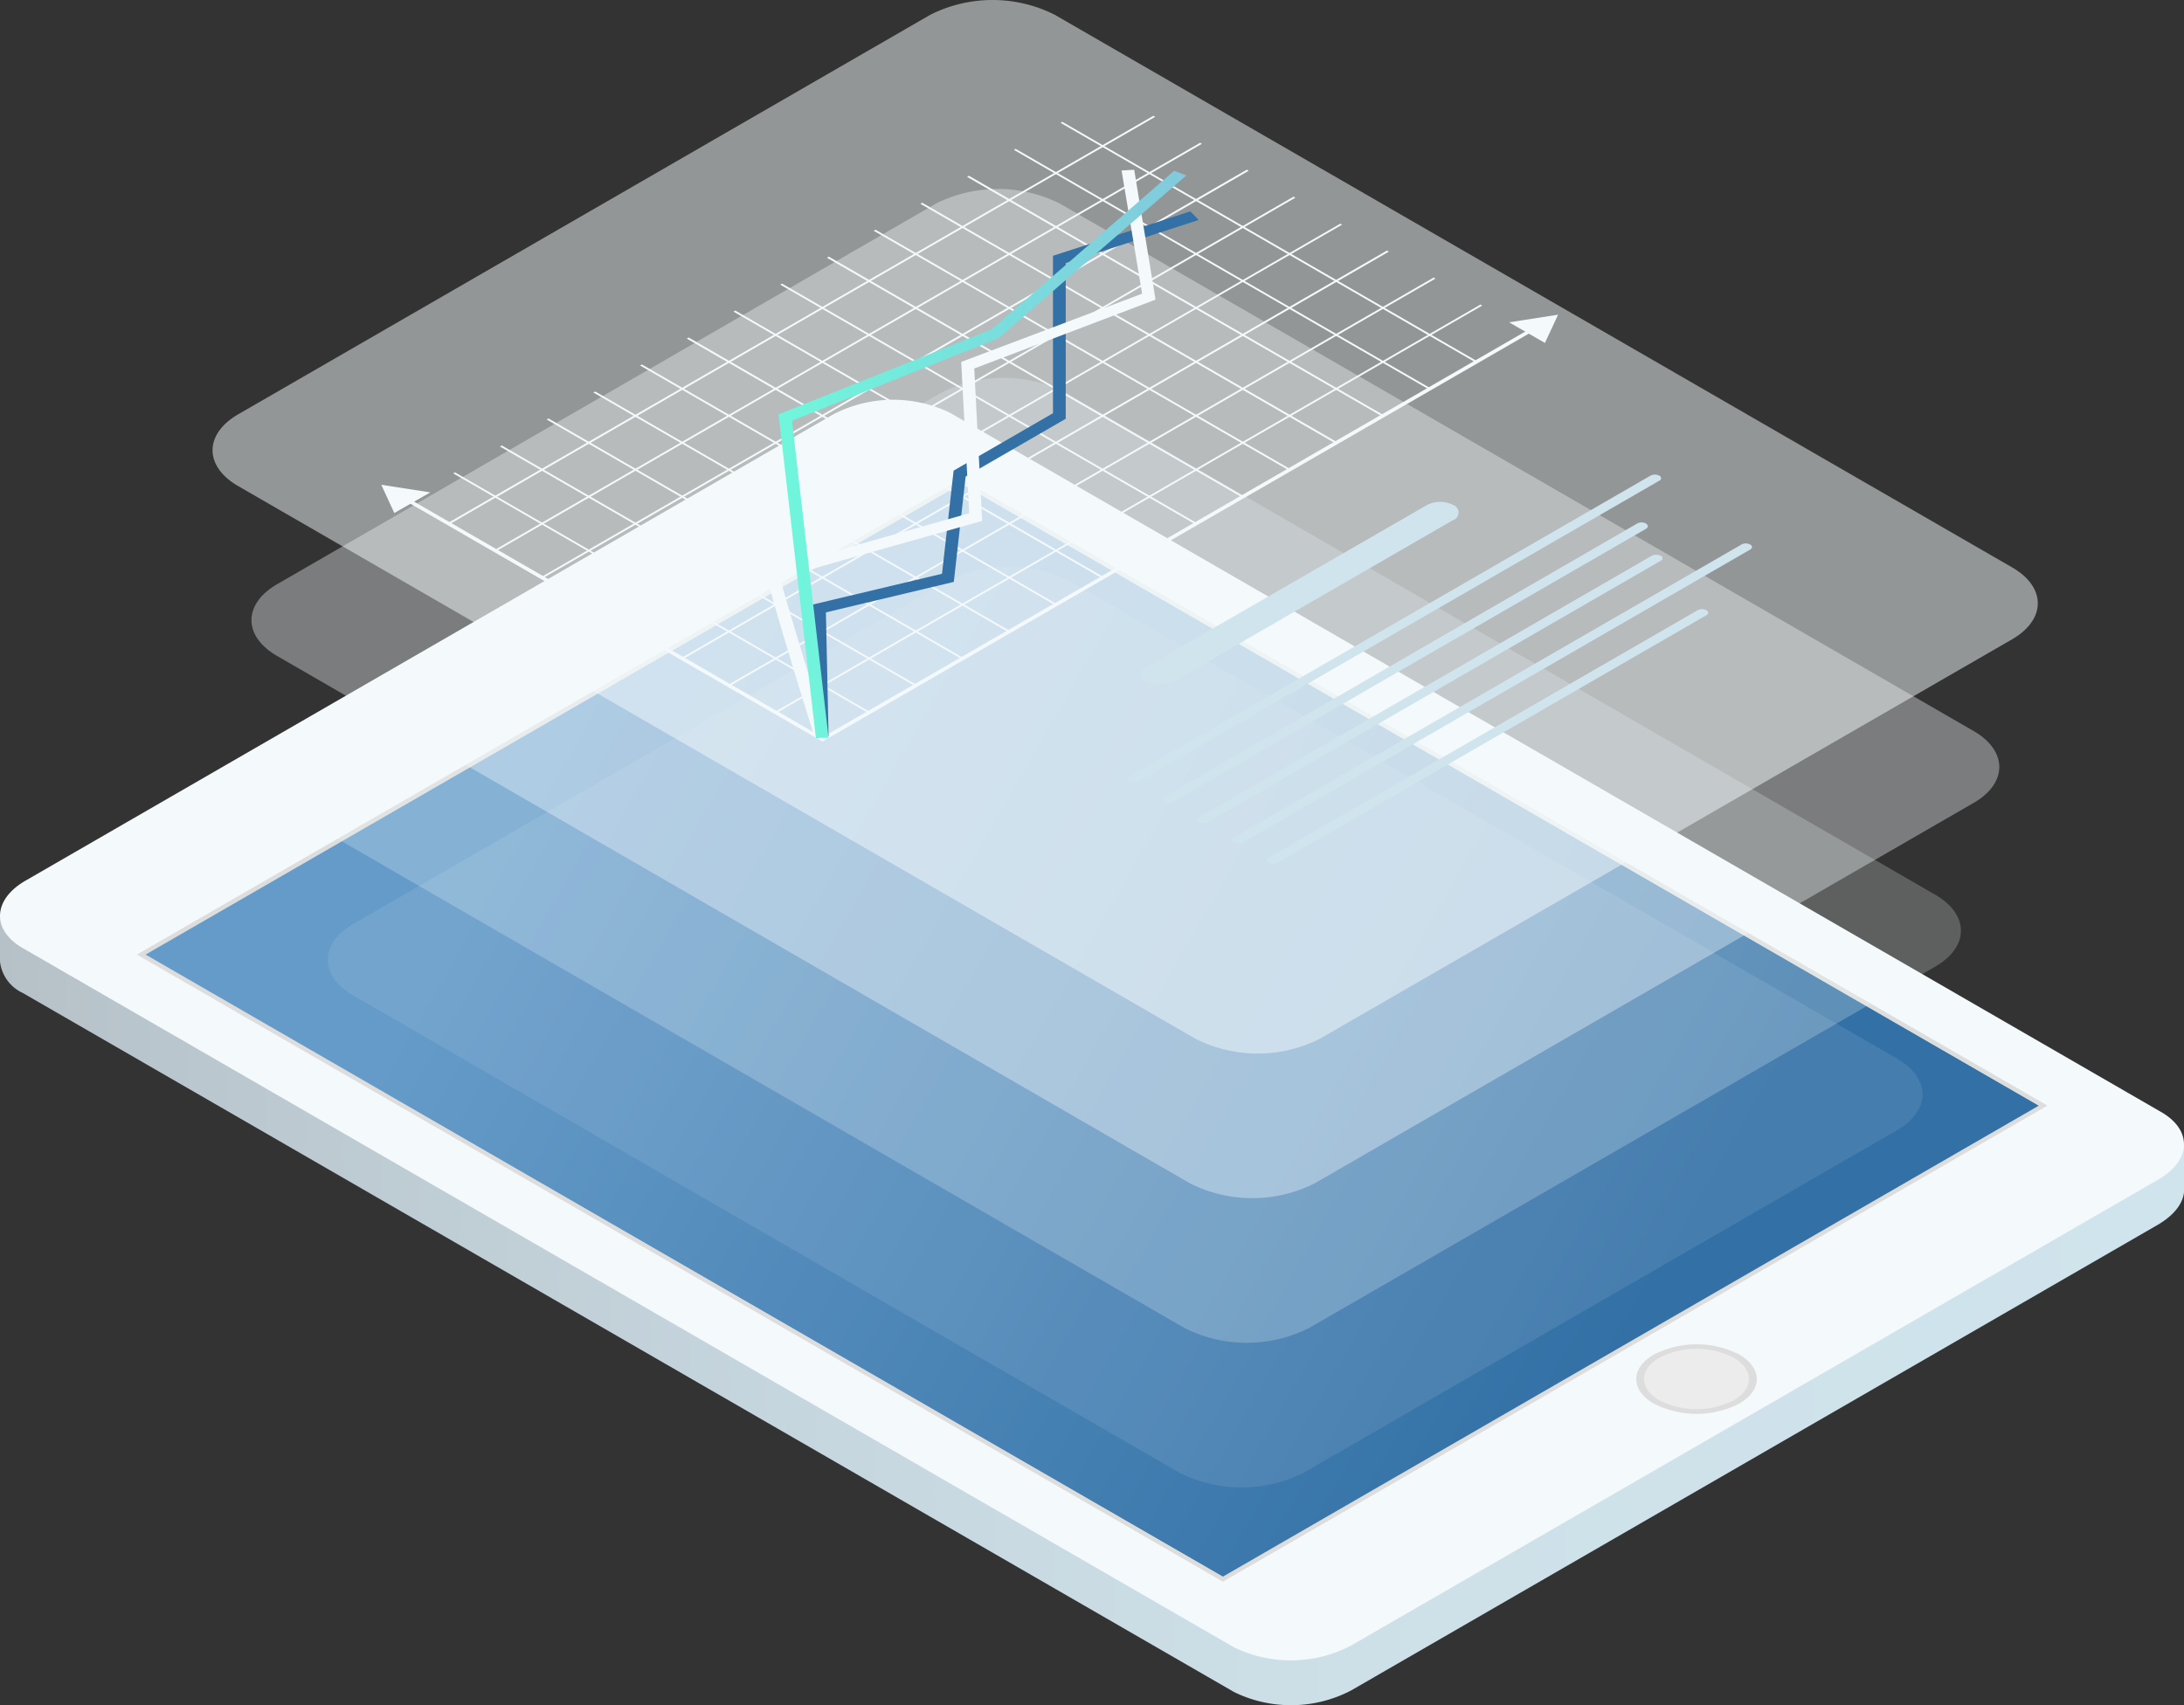<svg xmlns="http://www.w3.org/2000/svg" xmlns:xlink="http://www.w3.org/1999/xlink" viewBox="0 0 212.74 166.13"><rect x="0" y="0" width="212.74" height="166.13" fill="#333333" stroke="none"/><defs><style>.cls-1{fill:url(#linear-gradient);}.cls-2{fill:#f4f9fc;}.cls-3{fill:url(#linear-gradient-2);}.cls-4{fill:#ddd;}.cls-5{fill:#ececec;}.cls-6{opacity:0.1;}.cls-7{opacity:0.23;}.cls-8{opacity:0.37;}.cls-9{opacity:0.5;}.cls-10{fill:#3270a5;}.cls-11{fill:url(#linear-gradient-3);}.cls-12{fill:#d0e4ed;}</style><linearGradient id="linear-gradient" y1="104.72" x2="212.74" y2="104.72" gradientUnits="userSpaceOnUse"><stop offset="0" stop-color="#b6c1c7"/><stop offset="0.06" stop-color="#b9c5cc"/><stop offset="0.36" stop-color="#c6d6de"/><stop offset="0.66" stop-color="#cee1e9"/><stop offset="1" stop-color="#d0e4ed"/></linearGradient><linearGradient id="linear-gradient-2" x1="55.62" y1="71.06" x2="158.98" y2="130.73" gradientUnits="userSpaceOnUse"><stop offset="0" stop-color="#659bc8"/><stop offset="1" stop-color="#3270a5"/></linearGradient><linearGradient id="linear-gradient-3" x1="75.84" y1="44.26" x2="115.57" y2="44.26" gradientUnits="userSpaceOnUse"><stop offset="0" stop-color="#6ff7dc"/><stop offset="1" stop-color="#82c9dd"/></linearGradient></defs><g id="Layer_2" data-name="Layer 2"><g id="Layer_1-2" data-name="Layer 1"><path class="cls-1" d="M212.74,111.48H209v.35L92.55,44.59a12.63,12.63,0,0,0-11.39.15l-77,44.48H0v4.46H0a3.85,3.85,0,0,0,2.22,3.06l118,68.11a12.63,12.63,0,0,0,11.39-.16l78.67-45.42c1.65-1,2.48-2.2,2.48-3.42h0Z"/><path class="cls-2" d="M210.52,108.34c3.06,1.76,2.94,4.72-.27,6.57l-78.67,45.42a12.63,12.63,0,0,1-11.39.15L2.22,92.37c-3.06-1.76-2.94-4.72.26-6.57L81.16,40.37a12.69,12.69,0,0,1,11.39-.15Z"/><polygon id="screen" class="cls-3" points="198.84 107.82 119.3 153.74 13.93 92.91 93.47 46.99 198.84 107.82"/><path class="cls-4" d="M199.44,107.71l-80.32,46.38L13.33,93,93.65,46.64ZM119.12,153.6l79.47-45.88L93.65,47.13,14.18,93Z"/><path class="cls-5" d="M169,132.22c2.05,1.18,2.05,3.09,0,4.27a8.18,8.18,0,0,1-7.4,0c-2.05-1.19-2.06-3.1,0-4.28A8.15,8.15,0,0,1,169,132.22Z"/><path class="cls-4" d="M169.41,136.75a9.16,9.16,0,0,1-8.3,0c-2.3-1.32-2.3-3.47,0-4.79a9.18,9.18,0,0,1,8.31,0C171.69,133.28,171.7,135.43,169.41,136.75Zm-7.77-4.48c-2,1.14-2,3,0,4.16a8,8,0,0,0,7.22,0c2-1.15,2-3,0-4.17A8,8,0,0,0,161.64,132.27Z"/><g id="screen-2" data-name="screen" class="cls-6"><path class="cls-2" d="M184.77,103.12c3.33,1.92,3.33,5.07,0,7L127,143.47a13.49,13.49,0,0,1-12.13,0L34.43,97c-3.34-1.92-3.34-5.07,0-7L92.19,56.67a13.41,13.41,0,0,1,12.12,0Z"/></g><g class="cls-7"><path class="cls-2" d="M188.51,87.17c3.33,1.93,3.33,5.08,0,7l-61,35.21a13.49,13.49,0,0,1-12.13,0L30.69,80.46c-3.34-1.92-3.34-5.07,0-7l61-35.2a13.43,13.43,0,0,1,12.13,0Z"/></g><g class="cls-8"><path class="cls-2" d="M192.25,71.22c3.33,1.93,3.33,5.08,0,7l-64.2,37.07a13.49,13.49,0,0,1-12.13,0L27,63.91c-3.34-1.92-3.34-5.07,0-7L91.14,19.85a13.49,13.49,0,0,1,12.13,0Z"/></g><g id="screen-3" data-name="screen" class="cls-9"><path class="cls-2" d="M196,55.28c3.33,1.92,3.33,5.07,0,7L128.57,101.2a13.47,13.47,0,0,1-12.12,0L23.21,47.36c-3.34-1.92-3.34-5.07,0-7L90.62,1.44a13.47,13.47,0,0,1,12.12,0Z"/></g><polygon class="cls-2" points="149.43 32.21 80.11 72.24 39.47 48.78 39.83 48.58 80.11 71.83 149.08 32.01 149.43 32.21"/><polygon class="cls-2" points="38.41 49.98 37.14 47.23 41.91 47.97 38.41 49.98"/><polygon class="cls-2" points="150.49 33.41 151.77 30.66 147 31.4 150.49 33.41"/><polygon class="cls-2" points="84.74 69.36 84.57 69.46 44.15 46.12 44.32 46.02 84.74 69.36"/><polygon class="cls-2" points="89.29 66.73 89.12 66.83 48.7 43.5 48.88 43.4 89.29 66.73"/><polygon class="cls-2" points="93.84 64.1 93.67 64.2 53.25 40.87 53.43 40.77 93.84 64.1"/><polygon class="cls-2" points="98.39 61.48 98.22 61.58 57.8 38.24 57.98 38.14 98.39 61.48"/><polygon class="cls-2" points="102.94 58.85 102.77 58.95 62.35 35.61 62.53 35.51 102.94 58.85"/><polygon class="cls-2" points="107.5 56.22 107.32 56.32 66.9 32.99 67.08 32.88 107.5 56.22"/><polygon class="cls-2" points="112.05 53.59 111.87 53.69 71.45 30.36 71.63 30.26 112.05 53.59"/><polygon class="cls-2" points="116.6 50.97 116.42 51.07 76 27.73 76.18 27.63 116.6 50.97"/><polygon class="cls-2" points="121.14 48.34 120.97 48.44 80.55 25.11 80.73 25 121.14 48.34"/><polygon class="cls-2" points="125.7 45.71 125.52 45.81 85.1 22.48 85.28 22.38 125.7 45.71"/><polygon class="cls-2" points="130.25 43.08 130.07 43.19 89.65 19.85 89.83 19.75 130.25 43.08"/><polygon class="cls-2" points="134.8 40.46 134.62 40.56 94.2 17.23 94.38 17.12 134.8 40.46"/><polygon class="cls-2" points="139.35 37.83 139.17 37.93 98.76 14.6 98.93 14.5 139.35 37.83"/><polygon class="cls-2" points="143.9 35.2 143.72 35.3 103.31 11.97 103.48 11.87 143.9 35.2"/><polygon class="cls-2" points="112.53 11.38 43.87 51.02 43.7 50.91 112.35 11.28 112.53 11.38"/><polygon class="cls-2" points="117.08 14.01 48.43 53.64 48.25 53.54 116.9 13.91 117.08 14.01"/><polygon class="cls-2" points="121.63 16.64 52.98 56.27 52.8 56.17 121.45 16.53 121.63 16.64"/><polygon class="cls-2" points="126.18 19.26 57.53 58.9 57.35 58.8 126 19.16 126.18 19.26"/><polygon class="cls-2" points="130.73 21.89 62.08 61.52 61.9 61.42 130.56 21.79 130.73 21.89"/><polygon class="cls-2" points="135.28 24.52 66.63 64.15 66.45 64.05 135.1 24.41 135.28 24.52"/><polygon class="cls-2" points="139.83 27.14 71.18 66.78 71 66.68 139.65 27.04 139.83 27.14"/><polygon class="cls-2" points="144.38 29.77 75.73 69.41 75.55 69.31 144.21 29.67 144.38 29.77"/><polygon class="cls-10" points="116.76 21.43 115.95 20.59 102.57 24.92 102.57 40.26 92.89 45.85 91.76 55.9 79.2 58.89 79.5 71.89 80.71 71.7 80.45 59.66 92.91 56.69 94.06 46.43 103.81 40.8 103.81 25.63 116.76 21.43"/><path class="cls-2" d="M112.56,29.19l-2.08-12.65-1.23.07,2,12L93.63,35.26,94.41,50C75.33,55.38,75.08,55.52,75,55.57c-.45.26-.51.3,2,8.63,1.2,4,2.35,7.59,2.36,7.63h0l1.3.07h0C78.62,65.3,76.4,58,76,56.33c2.24-.67,13.35-3.81,19.24-5.46l.43-.12L94.9,35.9Z"/><polygon class="cls-11" points="115.56 17.09 114.37 16.64 96.6 32.08 75.84 40.37 79.47 71.87 80.71 71.89 77.15 40.99 97.29 32.94 115.56 17.09"/><path class="cls-12" d="M141.52,50.68,114.23,66.44a2.88,2.88,0,0,1-2.56,0,.78.78,0,0,1,0-1.48L139,49.2a2.82,2.82,0,0,1,2.56,0A.78.78,0,0,1,141.52,50.68Z"/><path class="cls-12" d="M161.63,46.83,110.82,76.17a1,1,0,0,1-.86,0c-.23-.14-.23-.36,0-.49l50.81-29.34a.93.93,0,0,1,.86,0A.26.26,0,0,1,161.63,46.83Z"/><path class="cls-12" d="M160.33,51.52l-46.1,26.62a1,1,0,0,1-.85,0,.26.26,0,0,1,0-.5L159.48,51a.91.91,0,0,1,.85,0C160.57,51.16,160.57,51.38,160.33,51.52Z"/><path class="cls-12" d="M161.75,54.64,117.64,80.11a1,1,0,0,1-.85,0,.26.26,0,0,1,0-.5L160.9,54.14a1,1,0,0,1,.85,0A.26.26,0,0,1,161.75,54.64Z"/><path class="cls-12" d="M170.48,53.54,121.05,82.08a1,1,0,0,1-.85,0,.26.26,0,0,1,0-.5l49.43-28.53a.91.91,0,0,1,.85,0C170.72,53.18,170.72,53.4,170.48,53.54Z"/><path class="cls-12" d="M166.21,59.94,124.46,84.05a1,1,0,0,1-.85,0c-.24-.14-.23-.36,0-.5l41.75-24.1a.91.91,0,0,1,.85,0C166.45,59.59,166.45,59.81,166.21,59.94Z"/></g></g></svg>